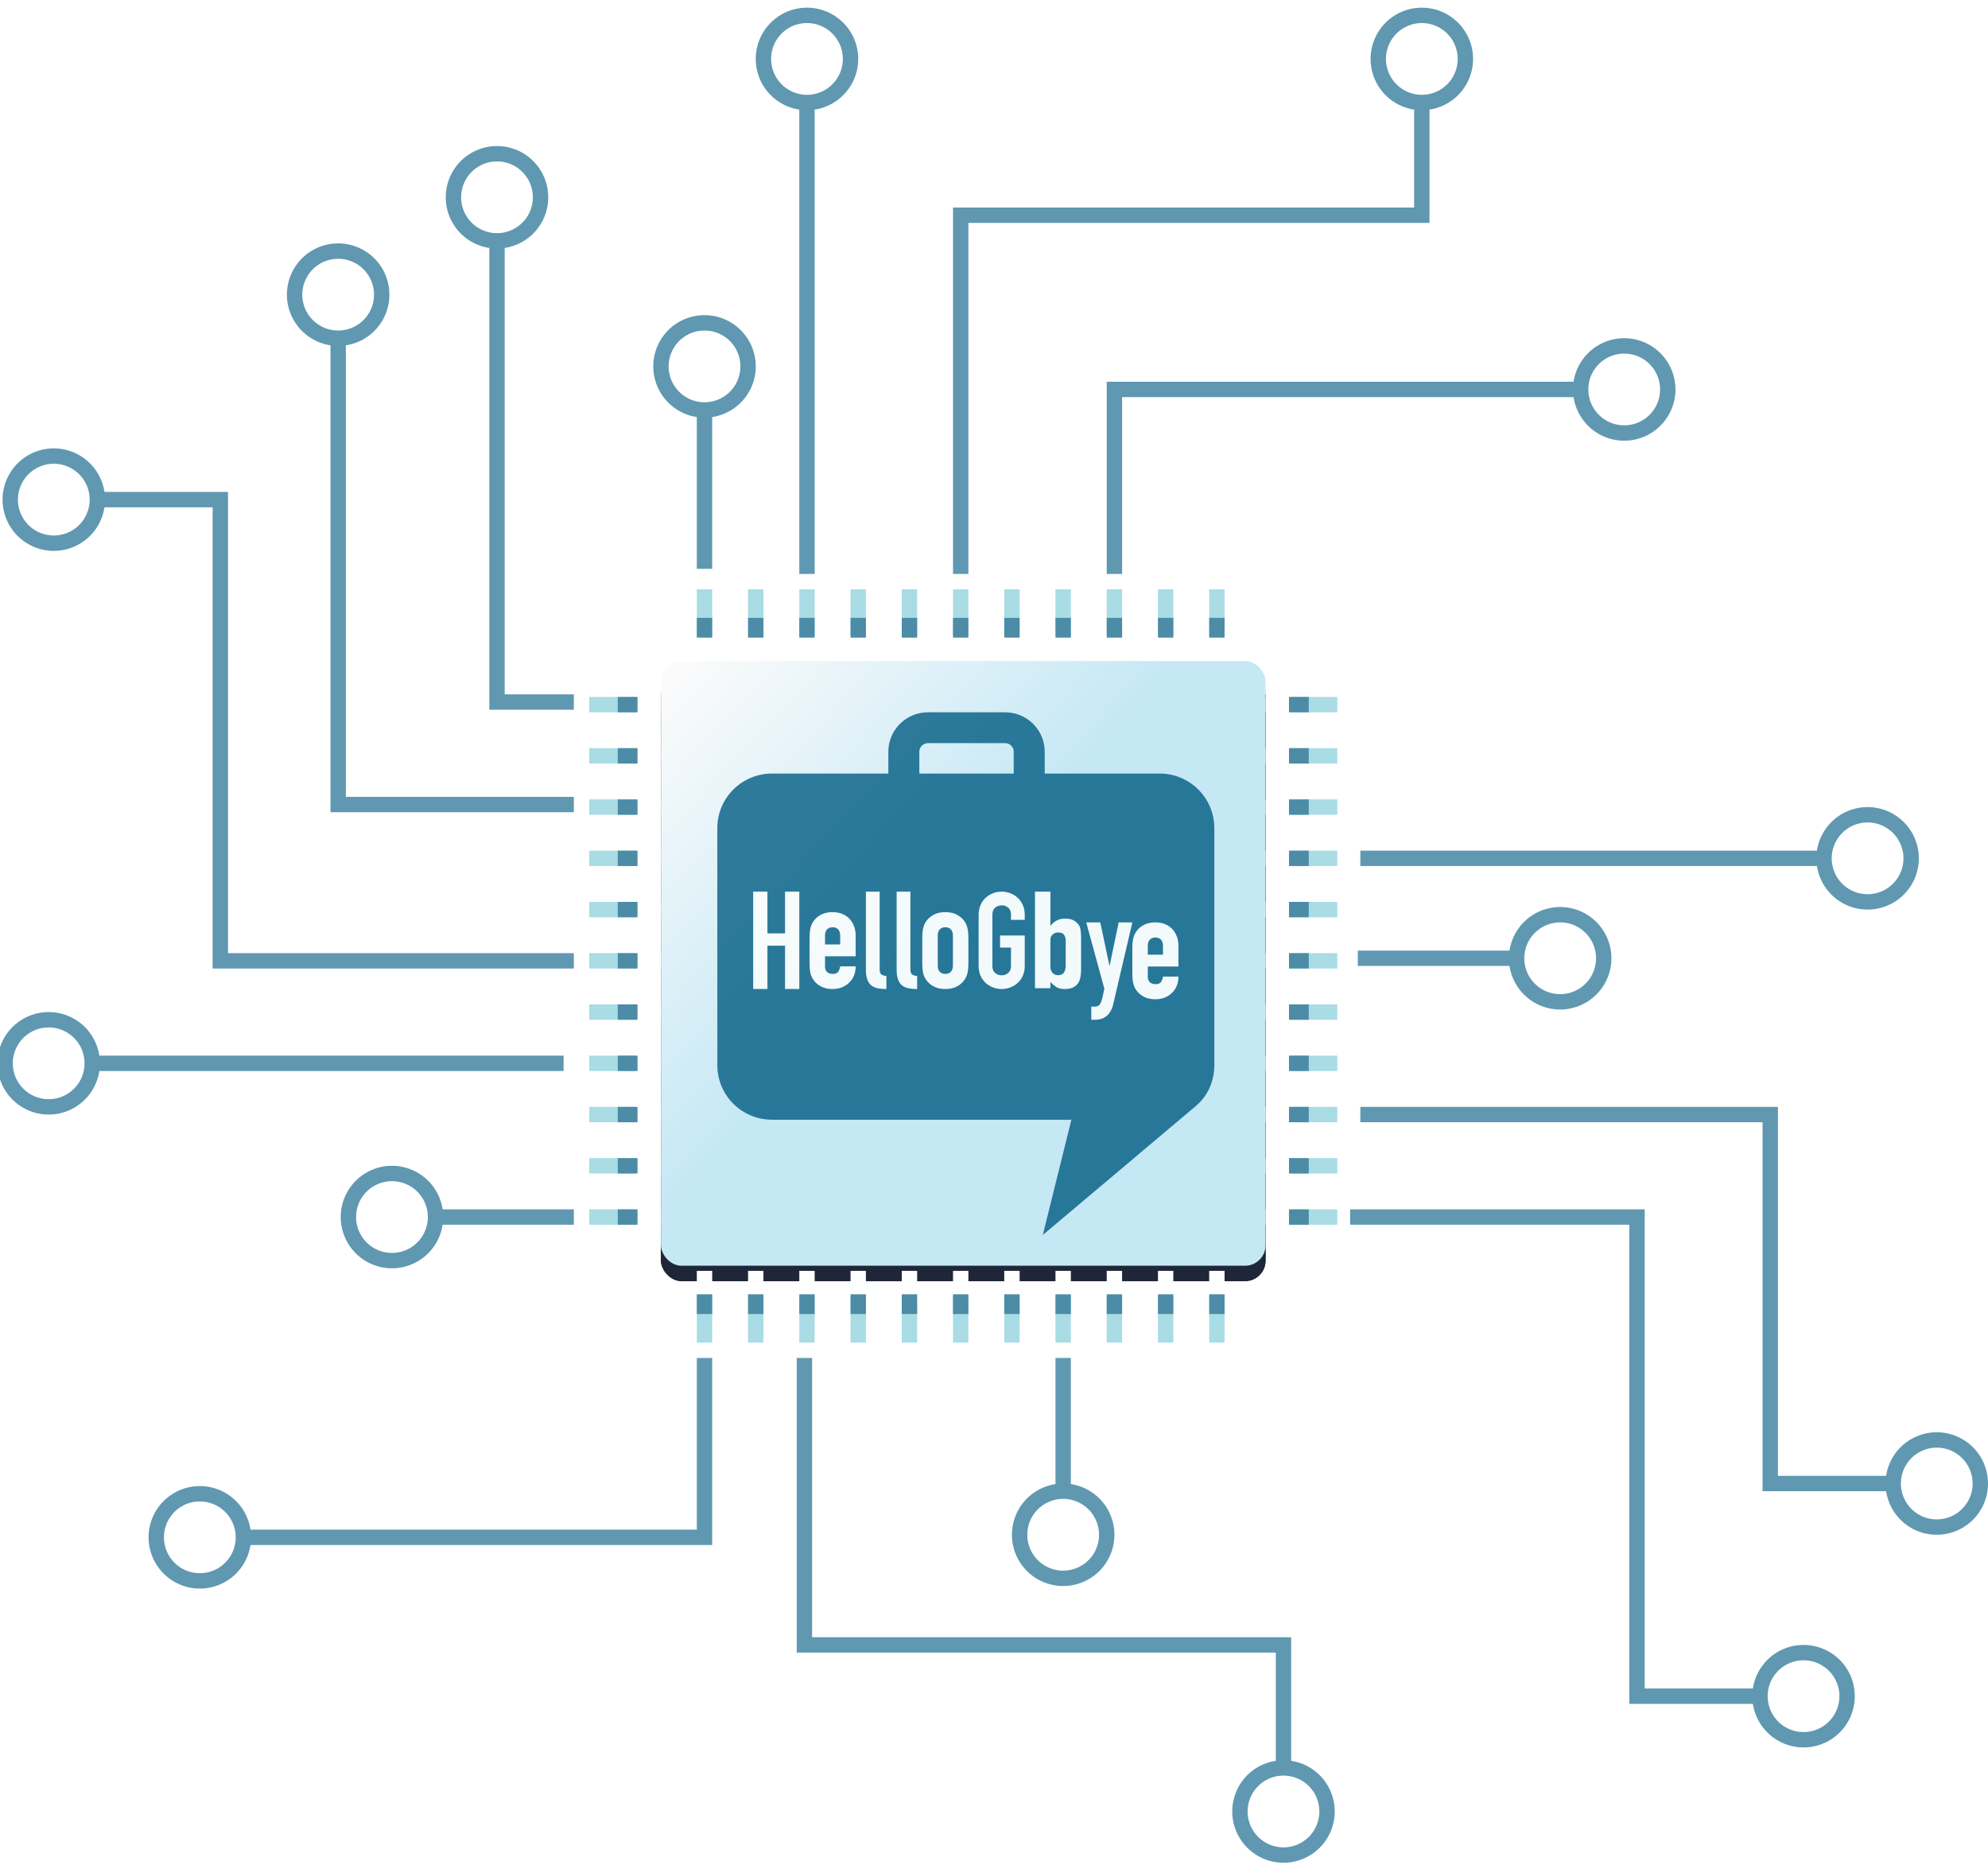 <?xml version="1.0" encoding="UTF-8"?>
      <svg width="388" height="364" xmlns="http://www.w3.org/2000/svg" xmlns:xlink="http://www.w3.org/1999/xlink" viewBox="0 0 388 364">
        <defs>
          <linearGradient x1="19.461%" y1="0%" x2="49.568%" y2="98.587%" id="c">
            <stop stop-color="#202430" offset="0%"/>
            <stop stop-color="#1F2639" offset="100%"/>
          </linearGradient>
          <rect id="b" x="13" y="16" width="118" height="118" rx="4"/>
          <filter x="-17.8%" y="-17.8%" width="135.6%" height="135.6%" filterUnits="objectBoundingBox" id="a">
            <feOffset in="SourceAlpha" result="shadowOffsetOuter1"/>
            <feGaussianBlur stdDeviation="7" in="shadowOffsetOuter1" result="shadowBlurOuter1"/>
            <feColorMatrix values="0 0 0 0 0 0 0 0 0 0 0 0 0 0 0 0 0 0 0.5 0" in="shadowBlurOuter1"/>
          </filter>
          <linearGradient x1="3.769%" y1=".896%" x2="47.018%" y2="41.228%" id="d">
            <stop stop-color="#FBFBFB" offset="0%"/>
            <stop stop-color="#C5E8F5" offset="100%"/>
          </linearGradient>
        </defs>
        <g fill="none" fill-rule="evenodd">
          <path class="circuit-wire" d="M157 265 v56 h93.5 v24 a8.5,8.5 0 1,0 0,17 a8.5,8.5 0 1,0 0,-17" stroke="#6098B1" stroke-width="3"/>
          <path class="circuit-wire" d="M263.5 237.5 h56 v93.5 h24 a8.5,8.5 0 1,0 17,0 a8.5,8.5 0 1,0 -17,0" stroke="#6098B1" stroke-width="3"/>
          <path class="circuit-wire" d="M265.5 217.5 h80 v72 h24 a8.5,8.5 0 1,0 17,0 a8.5,8.5 0 1,0 -17,0" stroke="#6098B1" stroke-width="3"/>
          <path class="circuit-wire" d="M187.5 112 v-70 h90 v-22 a8.5,8.5 0 1,0 0,-17 a8.5,8.5 0 1,0 0,17" stroke="#6098B1" stroke-width="3"/>
          <path class="circuit-wire" d="M112 187.5 h-69 v-90 h-24 a8.5,8.5 0 1,0 -17,0 a8.5,8.5 0 1,0 17,0" stroke="#6098B1" stroke-width="3"/>
          <path class="circuit-wire" d="M217.5 112 v-36 h91 a8.5,8.5 0 1,0 17,0 a8.5,8.5 0 1,0 -17,0" stroke="#6098B1" stroke-width="3"/>
          <path class="circuit-wire" d="M112 157 h-46 v-91 a8.5,8.5 0 1,0 0,-17 a8.5,8.5 0 1,0 0,17" stroke="#6098B1" stroke-width="3"/>
          <path class="circuit-wire" d="M112 137 h-15 v-90 a8.5,8.5 0 1,0 0,-17 a8.5,8.5 0 1,0 0,17" stroke="#6098B1" stroke-width="3"/>
          <path class="circuit-wire" d="M137.5 265 v35 h-90 a8.5,8.5 0 1,0 -17,0 a8.5,8.5 0 1,0 17,0" stroke="#6098B1" stroke-width="3"/>
          <path class="circuit-wire" d="M110 207.5 h-92 a8.5,8.5 0 1,0 -17,0 a8.5,8.5 0 1,0 17,0" stroke="#6098B1" stroke-width="3"/>
          <path class="circuit-wire" d="M265.5 167.5 h90.5 a8.5,8.5 0 1,0 17,0 a8.5,8.5 0 1,0 -17,0" stroke="#6098B1" stroke-width="3"/>
          <path class="circuit-wire" d="M157.5 112 v-92 a8.5,8.5 0 1,0 0,-17 a8.5,8.5 0 1,0 0,17" stroke="#6098B1" stroke-width="3"/>
          <path class="circuit-wire" d="M137.5 111 v-31 a8.5,8.5 0 1,0 0,-17 a8.5,8.5 0 1,0 0,17" stroke="#6098B1" stroke-width="3"/>
          <path class="circuit-wire" d="M265 187 h31 a8.5,8.5 0 1,0 17,0 a8.5,8.5 0 1,0 -17,0" stroke="#6098B1" stroke-width="3"/>
          <path class="circuit-wire" d="M207.5 265 v26 a8.5,8.5 0 1,0 0,17 a8.5,8.5 0 1,0 0,-17" stroke="#6098B1" stroke-width="3"/>
          <path class="circuit-wire" d="M112 237.5 h-27 a8.5,8.5 0 1,0 -17,0 a8.5,8.5 0 1,0 17,0" stroke="#6098B1" stroke-width="3"/>
          <rect id="light-node" width="5" height="5" rx="5"></rect>
          
          <g transform="translate(116 116)">
            <use fill="#000" filter="url(#a)" xlink:href="#b"/>
            <use fill="url(#c)" xlink:href="#b"/>
            <g stroke-linecap="square" stroke-width="3">
              <g stroke="#FFF">
                <path d="M132.5 21.5h2M132.5 31.5h2M132.5 41.5h2M132.5 51.5h2M132.5 61.5h2M132.5 71.5h2M132.5 81.5h2M132.5 91.5h2M132.5 101.5h2M132.5 111.5h2M132.5 121.5h2"/>
              </g>
              <g stroke="#A9DCE5">
                <path d="M137.5 21.5h6M137.5 31.5h6M137.5 41.5h6M137.5 51.5h6M137.5 61.5h6M137.5 71.5h6M137.5 81.5h6M137.5 91.5h6M137.5 101.5h6M137.5 111.5h6M137.5 121.5h6"/>
              </g>
              <g stroke="#4C8CA7">
                <path d="M137.071 21.5h.858M137.071 31.5h.858M137.071 41.5h.858M137.071 51.5h.858M137.071 61.5h.858M137.071 71.5h.858M137.071 81.5h.858M137.071 91.5h.858M137.071 101.5h.858M137.071 111.5h.858M137.071 121.5h.858"/>
              </g>
            </g>
            <g stroke-linecap="square" stroke-width="3">
              <g stroke="#FFF">
                <path d="M121.5 133.5v2M111.5 133.5v2M101.5 133.5v2M91.5 133.5v2M81.5 133.5v2M71.5 133.5v2M61.5 133.5v2M51.5 133.5v2M41.5 133.5v2M31.5 133.5v2M21.5 133.5v2"/>
              </g>
              <g stroke="#A9DCE5">
                <path d="M121.5 138.5v6M111.5 138.5v6M101.5 138.5v6M91.5 138.5v6M81.5 138.5v6M71.5 138.5v6M61.5 138.5v6M51.5 138.5v6M41.5 138.5v6M31.5 138.5v6M21.5 138.5v6"/>
              </g>
              <g stroke="#4C8CA7">
                <path d="M121.5 138.071v.858M111.5 138.071v.858M101.5 138.071v.858M91.5 138.071v.858M81.5 138.071v.858M71.5 138.071v.858M61.5 138.071v.858M51.5 138.071v.858M41.5 138.071v.858M31.5 138.071v.858M21.5 138.071v.858"/>
              </g>
            </g>
            <g stroke-linecap="square" stroke-width="3">
              <g stroke="#FFF">
                <path d="M121.5 11.5v-2M111.5 11.5v-2M101.5 11.5v-2M91.5 11.5v-2M81.5 11.5v-2M71.5 11.5v-2M61.5 11.5v-2M51.5 11.5v-2M41.5 11.5v-2M31.5 11.5v-2M21.5 11.5v-2"/>
              </g>
              <g stroke="#A9DCE5">
                <path d="M121.5 6.5v-6M111.5 6.5v-6M101.5 6.5v-6M91.5 6.5v-6M81.5 6.5v-6M71.5 6.5v-6M61.5 6.5v-6M51.5 6.5v-6M41.5 6.5v-6M31.5 6.5v-6M21.5 6.5v-6"/>
              </g>
              <g stroke="#4C8CA7">
                <path d="M121.5 6.929V6.07M111.5 6.929V6.07M101.5 6.929V6.07M91.5 6.929V6.07M81.5 6.929V6.07M71.5 6.929V6.07M61.5 6.929V6.07M51.5 6.929V6.07M41.5 6.929V6.07M31.5 6.929V6.07M21.5 6.929V6.07"/>
              </g>
            </g>
            <rect fill="url(#d)" x="13" y="13" width="118" height="118" rx="4"/>
            <g opacity=".8">
              <path d="M63.43 30.688c0-.92.751-1.666 1.677-1.666h15.067c.923 0 1.672.745 1.672 1.666v4.267H63.429v-4.267zM121 45.583c0-5.87-4.783-10.628-10.68-10.628H87.898v-4.267c0-4.238-3.465-7.688-7.724-7.688H65.107c-4.262 0-7.728 3.45-7.728 7.688v4.267h-22.7C28.784 34.955 24 39.712 24 45.583V91.88c0 5.87 4.783 10.627 10.68 10.627h58.425L87.525 125l29.494-24.85c.154-.124.3-.257.449-.388l.26-.235c2.06-1.848 3.272-4.64 3.272-7.646V45.583z" fill="#005B82"/>
              <g fill="#FFFFFE">
                <path d="M31 58h2.782v8.139h3.436V58H40v19h-2.782v-8.459h-3.436V77H31V58M45.02 68.301h2.961v-1.677c0-.559-.134-.978-.4-1.257-.267-.28-.627-.418-1.081-.418-.454 0-.814.138-1.08.418-.266.28-.4.698-.4 1.257v1.677zm0 2.312v1.994c0 .462.134.819.4 1.069s.626.375 1.08.375c.573 0 .953-.163 1.14-.49.188-.328.3-.655.341-.983H51a4.79 4.79 0 0 1-.31 1.735 3.845 3.845 0 0 1-.903 1.387 4.28 4.28 0 0 1-1.422.953c-.553.231-1.174.347-1.865.347-.928 0-1.726-.193-2.398-.578a3.993 3.993 0 0 1-1.54-1.533 3.934 3.934 0 0 1-.444-1.329c-.078-.5-.118-1.05-.118-1.647v-4.826c0-.597.04-1.147.118-1.647.08-.5.228-.944.445-1.33a4.008 4.008 0 0 1 1.54-1.532c.67-.385 1.47-.578 2.397-.578.691 0 1.318.116 1.88.347a3.985 3.985 0 0 1 1.422.968c.384.415.68.9.887 1.46.208.558.311 1.156.311 1.79v4.048h-5.98zM53 58h2.685v15.058c0 .511.091.859.276 1.044.185.186.531.304 1.039.358V77c-.614 0-1.17-.049-1.67-.146-.5-.096-.922-.281-1.264-.555-.342-.274-.605-.658-.789-1.15-.184-.495-.277-1.13-.277-1.906V58M59 58h2.684v15.058c0 .511.091.859.276 1.044.184.186.531.304 1.04.358V77a8.802 8.802 0 0 1-1.672-.146c-.499-.096-.92-.281-1.263-.555-.342-.274-.604-.658-.789-1.15-.184-.495-.276-1.13-.276-1.906V58M67.02 72.376c0 .559.134.978.4 1.257.266.28.626.418 1.08.418.454 0 .814-.138 1.081-.418.266-.28.4-.698.4-1.257v-5.752c0-.559-.134-.978-.4-1.257-.267-.28-.627-.418-1.081-.418-.454 0-.814.138-1.08.418-.266.28-.4.698-.4 1.257v5.752zM64 67.086c0-.596.039-1.146.118-1.646.08-.5.228-.944.445-1.33a4.008 4.008 0 0 1 1.54-1.532c.67-.385 1.47-.578 2.397-.578.928 0 1.728.193 2.4.578.67.386 1.182.896 1.537 1.531.217.387.365.83.445 1.33.079.501.118 1.05.118 1.648v4.826c0 .597-.039 1.147-.118 1.647-.08.5-.228.944-.445 1.33a3.999 3.999 0 0 1-1.538 1.532c-.671.385-1.471.578-2.399.578-.928 0-1.726-.193-2.398-.578a3.993 3.993 0 0 1-1.54-1.533 3.934 3.934 0 0 1-.444-1.329c-.079-.5-.118-1.05-.118-1.647v-4.826zM75 62.567c0-.752.131-1.418.395-1.996a4.148 4.148 0 0 1 1.04-1.43 4.51 4.51 0 0 1 1.446-.853A4.784 4.784 0 0 1 79.5 58c.542 0 1.082.096 1.617.288a4.516 4.516 0 0 1 1.448.853c.43.377.776.853 1.039 1.43.265.578.395 1.244.395 1.996v.943h-2.684v-.943c0-.648-.18-1.125-.54-1.431a1.907 1.907 0 0 0-1.275-.46c-.493 0-.918.153-1.277.46-.36.306-.54.783-.54 1.43v9.867c0 .648.18 1.125.54 1.431.359.305.784.459 1.277.459.49 0 .915-.154 1.275-.459.36-.306.54-.783.54-1.43v-3.517h-2.131v-2.362H84v5.878c0 .77-.13 1.44-.395 2.008a4.168 4.168 0 0 1-1.04 1.417 4.472 4.472 0 0 1-1.447.853 4.748 4.748 0 0 1-1.617.289 4.756 4.756 0 0 1-1.62-.289 4.466 4.466 0 0 1-1.447-.853 4.151 4.151 0 0 1-1.039-1.417c-.264-.568-.395-1.237-.395-2.008v-9.866M91.99 67.554c0-.424-.103-.795-.31-1.112-.207-.318-.596-.476-1.165-.476-.434 0-.792.136-1.078.41-.286.273-.428.622-.428 1.044v5.214c0 .493.138.895.413 1.204.276.308.638.462 1.093.462.51 0 .884-.167 1.12-.502.236-.335.354-.775.354-1.323v-4.921zM86 58h3.01v6.642h.058c.334-.44.733-.78 1.195-1.018.461-.238.989-.358 1.58-.358.727 0 1.293.115 1.696.344.403.23.733.52.989.873.196.282.325.654.382 1.112.06.46.09 1.173.09 2.143v5.108c0 .74-.04 1.332-.118 1.772-.08.442-.207.812-.385 1.112-.51.845-1.386 1.27-2.626 1.27-.747 0-1.318-.133-1.71-.397a7.037 7.037 0 0 1-1.152-.979v1.217H86V58zM98.746 64l1.78 8.434h.05L102.332 64H105l-3.712 15.878c-.135.605-.326 1.108-.571 1.508-.246.4-.53.721-.852.961a3.03 3.03 0 0 1-1.03.507c-.364.098-.741.146-1.131.146h-.712v-2.56h.584c.255 0 .475-.037.661-.107.187-.072.352-.228.497-.467.144-.24.274-.597.394-1.068.118-.472.253-1.099.406-1.881L96 64h2.746M108.019 70.301h2.96v-1.677c0-.559-.133-.978-.4-1.257-.267-.28-.626-.418-1.079-.418-.454 0-.815.138-1.081.418-.268.28-.4.698-.4 1.257v1.677zm0 2.312v1.994c0 .462.132.819.4 1.069.266.25.627.375 1.081.375.573 0 .952-.163 1.14-.49.188-.328.3-.655.34-.983H114a4.82 4.82 0 0 1-.31 1.735 3.848 3.848 0 0 1-.905 1.387 4.26 4.26 0 0 1-1.42.953c-.554.231-1.175.347-1.865.347-.928 0-1.728-.193-2.398-.578a3.997 3.997 0 0 1-1.54-1.533 3.903 3.903 0 0 1-.444-1.329c-.08-.5-.118-1.05-.118-1.647v-4.826c0-.597.038-1.147.118-1.647.078-.5.226-.944.443-1.33a4.012 4.012 0 0 1 1.541-1.532c.67-.385 1.47-.578 2.398-.578.69 0 1.317.116 1.88.347a3.972 3.972 0 0 1 1.42.968c.385.415.682.9.89 1.46.206.558.31 1.156.31 1.79v4.048h-5.981z"/>
              </g>
            </g>
            <g stroke-linecap="square" stroke-width="3">
              <g stroke="#FFF">
                <path d="M11.5 21.5h-2M11.5 31.5h-2M11.5 41.5h-2M11.5 51.5h-2M11.5 61.5h-2M11.5 71.5h-2M11.5 81.5h-2M11.5 91.5h-2M11.5 101.5h-2M11.5 111.5h-2M11.5 121.5h-2"/>
              </g>
              <g stroke="#A9DCE5">
                <path d="M6.5 21.5h-6M6.5 31.5h-6M6.5 41.5h-6M6.5 51.5h-6M6.5 61.5h-6M6.5 71.5h-6M6.5 81.5h-6M6.5 91.5h-6M6.5 101.5h-6M6.5 111.5h-6M6.5 121.5h-6"/>
              </g>
              <g stroke="#4C8CA7">
                <path d="M6.929 21.5H6.07M6.929 31.5H6.07M6.929 41.5H6.07M6.929 51.5H6.07M6.929 61.5H6.07M6.929 71.5H6.07M6.929 81.5H6.07M6.929 91.5H6.07M6.929 101.5H6.07M6.929 111.5H6.07M6.929 121.5H6.07"/>
              </g>
            </g>
          </g>
        </g>
      </svg>